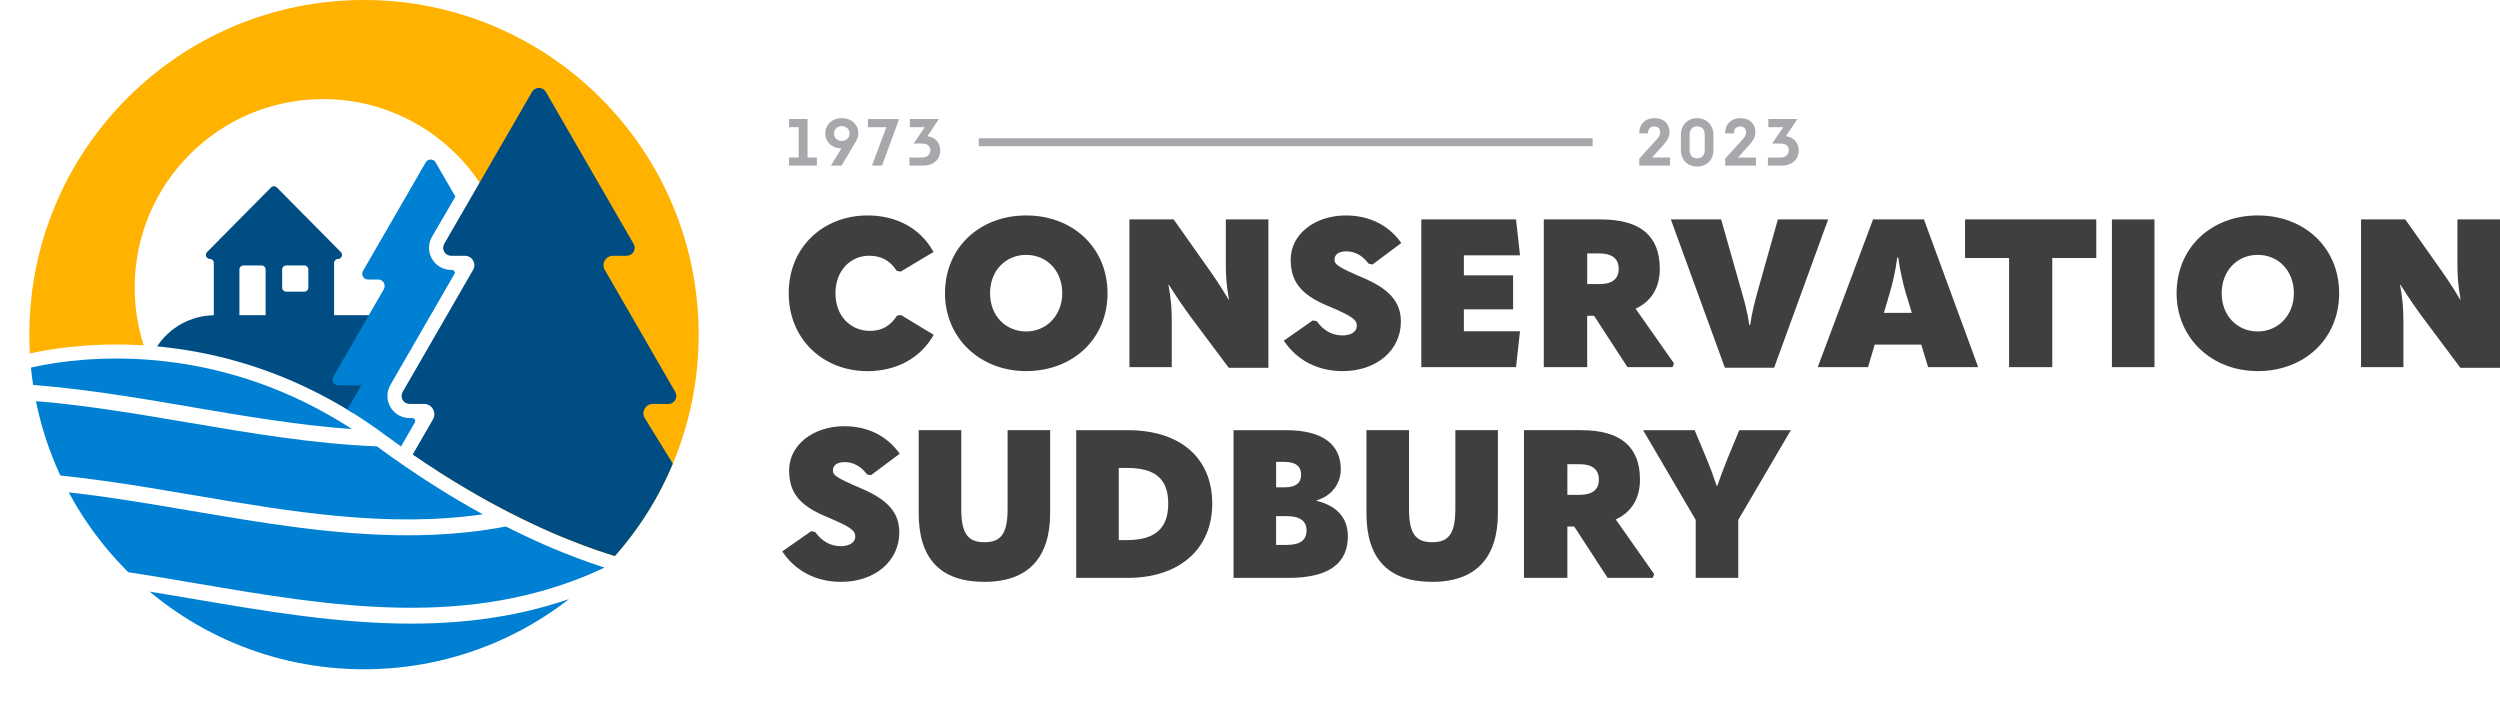 <?xml version="1.0" encoding="UTF-8"?><svg id="Layer_1" xmlns="http://www.w3.org/2000/svg" xmlns:xlink="http://www.w3.org/1999/xlink" viewBox="0 0 2012.72 574.63"><defs><style>.cls-1{fill:none;}.cls-2{clip-path:url(#clippath);}.cls-3{fill:#004d83;}.cls-4{fill:#0080d3;}.cls-5{fill:#ffb200;}.cls-6{fill:#a6a8ab;}.cls-7{fill:#3f3f3f;}.cls-8{clip-path:url(#clippath-1);}</style><clipPath id="clippath"><circle class="cls-1" cx="293.04" cy="269.41" r="269.41"/></clipPath><clipPath id="clippath-1"><circle class="cls-1" cx="293.04" cy="269.41" r="269.41"/></clipPath></defs><g><g><path class="cls-7" d="m634.98,236.11c0-37.63,28.22-62.66,63.5-62.66,22.34,0,42.16,9.58,53.08,29.4l-26.37,15.79-3.19-.5c-5.38-8.4-12.6-12.26-22.17-12.26-14.95,0-27.21,11.76-27.21,30.24s12.26,30.24,27.72,30.24c9.58,0,16.46-3.86,21.84-12.26l3.19-.5,26.37,15.96c-11.25,19.65-30.91,29.23-53.42,29.23-35.44,0-63.33-25.53-63.33-62.66Z"/><path class="cls-7" d="m760.8,236.11c0-36.79,27.89-62.66,65.35-62.66s65.51,25.87,65.51,62.66-28.05,62.66-65.51,62.66-65.35-26.88-65.35-62.66Zm94.41,0c0-18.31-12.6-30.91-29.06-30.91s-29.06,12.6-29.06,30.91,12.77,30.74,29.06,30.74,29.06-12.94,29.06-30.74Z"/><path class="cls-7" d="m909.29,295.58v-118.93h35.61l27.05,38.3c4.87,6.89,9.74,13.77,17.13,26.21h.34c-2.18-12.43-2.52-19.49-2.52-29.57v-34.94h34.27v119.44h-31.92l-30.41-40.65c-5.04-6.89-10.08-13.94-17.81-26.21h-.34c2.18,12.26,2.69,19.32,2.69,29.56v36.79h-34.1Z"/><path class="cls-7" d="m1033.59,274.25l23.35-16.29,3.19.67c5.38,7.56,12.43,11.42,20.66,11.42,7.05,0,11.59-3.19,11.59-7.56,0-5.04-3.19-7.73-23.18-16.13-21.84-9.07-30.07-19.49-30.07-37.46,0-19.99,18.98-35.44,44.52-35.44,18.81,0,34.44,7.9,44.52,22.17l-23.18,17.3-3.19-.67c-4.37-6.05-10.58-9.91-17.81-9.91-6.38,0-9.58,2.69-9.58,6.55s1.85,5.71,23.01,14.78c22.17,9.41,30.41,20.16,30.41,35.28,0,23.01-19.49,39.81-46.87,39.81-19.82,0-36.62-8.4-47.37-24.53Z"/><path class="cls-7" d="m1144.28,176.65h76.26l3.19,28.89h-45.19v16.13h39.64v27.38h-39.64v17.64h45.19l-3.19,28.89h-76.26v-118.93Z"/><path class="cls-7" d="m1347.71,292.56l-1.18,3.02h-36.29l-26.88-41.32h-5.54v41.32h-34.94v-118.93h45.86c31.92,0,47.54,13.27,47.54,39.81,0,15.29-6.89,26.21-19.49,32.08l30.91,44.01Zm-69.88-88.53v24.69h9.74c10.25,0,15.62-4.03,15.62-12.26s-5.38-12.43-15.62-12.43h-9.74Z"/><path class="cls-7" d="m1388.69,296.08l-43.51-119.44h40.48l16.8,59.13c1.85,6.38,4.37,15.29,5.88,25.87h.67c1.51-10.58,4.03-19.49,5.71-25.87l16.63-59.13h40.48l-43.51,119.44h-39.64Z"/><path class="cls-7" d="m1552.3,295.58l-5.54-18.14h-37.46l-5.38,18.14h-40.48l44.52-118.93h40.99l43.68,118.93h-40.32Zm-35.61-43.68h22.51l-5.21-17.13c-1.85-6.72-4.37-16.8-5.71-27.38h-.84c-1.34,10.58-3.7,20.66-5.71,27.38l-5.04,17.13Z"/><path class="cls-7" d="m1617.47,207.72h-35.44v-31.08h105.66v31.08h-35.44v87.86h-34.77v-87.86Z"/><path class="cls-7" d="m1700.28,176.65h34.27v118.93h-34.27v-118.93Z"/><path class="cls-7" d="m1752.36,236.11c0-36.79,27.88-62.66,65.35-62.66s65.51,25.87,65.51,62.66-28.05,62.66-65.51,62.66-65.35-26.88-65.35-62.66Zm94.41,0c0-18.31-12.6-30.91-29.06-30.91s-29.06,12.6-29.06,30.91,12.77,30.74,29.06,30.74,29.06-12.94,29.06-30.74Z"/><path class="cls-7" d="m1900.84,295.58v-118.93h35.61l27.05,38.3c4.87,6.89,9.74,13.77,17.13,26.21h.34c-2.18-12.43-2.52-19.49-2.52-29.57v-34.94h34.27v119.44h-31.92l-30.4-40.65c-5.04-6.89-10.08-13.94-17.81-26.21h-.34c2.18,12.26,2.69,19.32,2.69,29.56v36.79h-34.1Z"/><path class="cls-7" d="m629.77,443.92l23.35-16.29,3.19.67c5.38,7.56,12.43,11.42,20.66,11.42,7.06,0,11.59-3.19,11.59-7.56,0-5.04-3.19-7.73-23.18-16.13-21.84-9.07-30.07-19.49-30.07-37.46,0-19.99,18.98-35.44,44.52-35.44,18.81,0,34.44,7.89,44.52,22.17l-23.18,17.3-3.19-.67c-4.37-6.05-10.58-9.91-17.81-9.91-6.38,0-9.58,2.69-9.58,6.55s1.85,5.71,23.01,14.78c22.17,9.41,30.41,20.16,30.41,35.28,0,23.01-19.49,39.81-46.87,39.81-19.82,0-36.62-8.4-47.37-24.53Z"/><path class="cls-7" d="m739.63,413.18v-66.86h34.27v63.5c0,19.82,5.38,26.71,18.65,26.71s18.65-6.89,18.65-26.71v-63.5h34.27v66.69c0,35.61-17.3,55.43-52.92,55.43s-52.92-18.81-52.92-55.27Z"/><path class="cls-7" d="m866.45,465.26v-118.93h41.49c42.84,0,68.03,22.85,68.03,59.13s-26.21,59.8-68.2,59.8h-41.32Zm34.27-30.41h6.05c22.51,0,33.76-8.74,33.76-29.4s-11.25-28.72-33.43-28.72h-6.38v58.12Z"/><path class="cls-7" d="m993.11,465.26v-118.93h42.33c30.07,0,44.01,11.93,44.01,31.58,0,11.76-7.73,21.5-19.32,24.86v.5c15.96,3.86,25.03,13.61,25.03,28.39,0,21.67-14.95,33.6-47.88,33.6h-44.18Zm34.27-72.91h6.89c9.07,0,13.27-3.7,13.27-10.08,0-6.72-4.2-10.42-13.61-10.42h-6.55v20.49Zm0,46.36h8.23c11.42,0,16.29-4.03,16.29-11.76,0-7.22-5.04-11.42-15.96-11.42h-8.57v23.18Z"/><path class="cls-7" d="m1100.11,413.18v-66.86h34.27v63.5c0,19.82,5.38,26.71,18.65,26.71s18.65-6.89,18.65-26.71v-63.5h34.27v66.69c0,35.61-17.3,55.43-52.92,55.43s-52.92-18.81-52.92-55.27Z"/><path class="cls-7" d="m1331.75,462.23l-1.18,3.02h-36.29l-26.88-41.32h-5.54v41.32h-34.94v-118.93h45.86c31.92,0,47.54,13.27,47.54,39.81,0,15.29-6.89,26.21-19.49,32.08l30.91,44.01Zm-69.88-88.53v24.69h9.74c10.25,0,15.62-4.03,15.62-12.26s-5.38-12.43-15.62-12.43h-9.74Z"/><path class="cls-7" d="m1365.18,465.26v-46.7l-42.33-72.23h41.49l9.07,21.67c3.7,8.9,6.05,15.29,8.73,23.35h.34c2.86-8.06,5.21-14.45,8.74-23.18l9.07-21.84h41.49l-42.33,72.23v46.7h-34.27Z"/></g><g><path class="cls-6" d="m657.66,133.32h-22.39v-6.5h7.75v-24.44h-7.75v-6.55h14.89v30.98h7.5v6.5Z"/><path class="cls-6" d="m677.5,133.32h-8.55l8.5-13.89h-.25c-7.7,0-12.79-5.45-12.79-11.94,0-7.1,5.6-12.39,13.34-12.39s13.29,5.2,13.29,12.24c0,2.35-.7,4.5-1.85,6.4l-11.69,19.59Zm.25-19.84c3.55,0,6.25-2.6,6.25-6s-2.7-6-6.25-6-6.3,2.5-6.3,6,2.6,6,6.3,6Z"/><path class="cls-6" d="m710.13,133.32h-8.1l11.54-30.93h-14.84v-6.55h25.14l-13.74,37.48Z"/><path class="cls-6" d="m743.27,133.32h-11.09v-6.5h9.94c4.65,0,6.85-2.65,6.85-5.75s-1.75-5.5-6.85-5.5h-6.55l8.94-13.19h-11.99v-6.55h23.39l-9.19,13.79c6.75,1.05,10.24,5.75,10.24,11.49,0,6.75-4.75,12.19-13.69,12.19Z"/></g><g><path class="cls-6" d="m1344.55,133.32h-24.79v-5.6l14.14-15.59c2.15-2.35,2.7-3.9,2.7-5.6,0-2.6-1.5-4.75-4.8-4.75s-5,2.4-5,5v.6h-7.05v-.6c0-6.5,4.5-11.64,12.39-11.64s11.94,5.05,11.94,11.14c0,3.6-1.35,6.45-4.9,10.39l-9.15,10.14h14.49v6.5Z"/><path class="cls-6" d="m1366.34,134.07c-8,0-13.09-5.65-13.09-13.44v-12.04c0-7.7,5.1-13.44,13.09-13.44s13.14,5.75,13.14,13.44v12.04c0,7.8-5.05,13.44-13.14,13.44Zm0-6.6c4,0,6.1-2.65,6.1-6.65v-12.44c0-3.95-2.1-6.65-6.1-6.65s-6.05,2.7-6.05,6.65v12.44c0,4,2.1,6.65,6.05,6.65Z"/><path class="cls-6" d="m1413.72,133.32h-24.79v-5.6l14.14-15.59c2.15-2.35,2.7-3.9,2.7-5.6,0-2.6-1.5-4.75-4.8-4.75s-5,2.4-5,5v.6h-7.05v-.6c0-6.5,4.5-11.64,12.39-11.64s11.94,5.05,11.94,11.14c0,3.6-1.35,6.45-4.9,10.39l-9.15,10.14h14.49v6.5Z"/><path class="cls-6" d="m1434.41,133.32h-11.09v-6.5h9.94c4.65,0,6.85-2.65,6.85-5.75s-1.75-5.5-6.85-5.5h-6.55l8.95-13.19h-11.99v-6.55h23.39l-9.2,13.79c6.75,1.05,10.25,5.75,10.25,11.49,0,6.75-4.75,12.19-13.69,12.19Z"/></g><rect class="cls-6" x="788.03" y="111.33" width="494.17" height="6.38"/></g><g><path class="cls-5" d="m354.05,380.38c3.06,1.95,6.16,3.89,9.22,5.78,1.01.63,2.03,1.25,3.04,1.86,5.91,3.61,11.9,7.14,17.8,10.51,6.6,3.77,13.28,7.43,19.85,10.89,1.82.96,3.67,1.92,5.48,2.85,3.56,1.83,7.16,3.64,10.7,5.37,3.44,1.68,6.92,3.35,10.35,4.95,1.68.78,3.37,1.56,5.04,2.32,1.3.59,2.67,1.21,4.19,1.88,1.07.48,2.14.95,3.2,1.41,1.29.56,2.63,1.14,4.09,1.77,1.03.44,2.06.88,3.08,1.31.78.33,1.56.66,2.34.98,1.53.64,3.08,1.27,4.61,1.89,4.42,1.78,8.87,3.51,13.24,5.13,2.77,1.03,5.57,2.04,8.32,3,.68.24,1.35.47,2.01.7,2.6.9,5.22,1.77,7.79,2.6.63.2,1.26.41,1.88.6,1.62.52,3.21,1.01,4.77,1.49,41.95-47.5,67.41-109.91,67.41-178.26C562.45,120.62,441.84,0,293.04,0S23.63,120.62,23.63,269.41c0,5.08.15,10.14.42,15.15,4.79-1.05,10.7-2.21,17.58-3.27l.12-.02.18-.02c.47-.07.94-.14,1.42-.21h.03s.08-.02.08-.02c.5-.07,1-.15,1.51-.22l.16-.02c.49-.07.98-.14,1.49-.21l.22-.03c.49-.07.98-.13,1.47-.2l.19-.03h.07c.5-.08.99-.14,1.5-.2l.22-.03h.04c.51-.07,1.01-.13,1.53-.2l.14-.02h.1c.52-.08,1.05-.14,1.57-.2l.14-.02h.08c.54-.07,1.09-.13,1.63-.19h.11s.02-.01.02-.01c3.73-.41,7.54-.77,11.34-1.06h.08s.18-.02.18-.02c.52-.04,1.05-.08,1.58-.12h.2s.34-.04.34-.04c.48-.03.97-.07,1.46-.1h.21s.48-.05.48-.05c.46-.03.92-.06,1.38-.08h.1s.71-.05.71-.05c.44-.02.88-.05,1.33-.07.29-.02.59-.03.88-.05.43-.02.86-.04,1.3-.06.32-.01.63-.03.95-.04.42-.02.85-.04,1.28-.05.34-.01.67-.03,1.01-.04.42-.02.83-.03,1.25-.04.35-.01.71-.02,1.07-.03.41-.01.81-.02,1.23-.04.37-.01.75-.02,1.12-.03.4,0,.81-.02,1.21-.03.39,0,.78-.01,1.17-.02h.13c.35,0,.7-.01,1.05-.02.37,0,.74,0,1.11-.01h.17s.26,0,.26,0c.28,0,.56,0,.85,0,.42,0,.84,0,1.26,0h.16s.32,0,.32,0c.23,0,.45,0,.68,0h.04c.23,0,.47,0,.7,0h.32s.15,0,.15,0c.46,0,.92,0,1.39,0,.29,0,.57,0,.86,0h.33s.19,0,.19,0c.41,0,.83,0,1.24.01.35,0,.7.01,1.05.02h.23s.06,0,.06,0c.44,0,.88.02,1.32.03.42,0,.85.02,1.28.03h.07c.44.01.89.02,1.33.04.46.01.93.03,1.4.04.44.01.87.03,1.32.05.48.02.96.04,1.44.06.43.02.86.04,1.29.05.5.02,1,.05,1.5.07.42.02.84.04,1.26.06.51.03,1.03.05,1.54.08.41.02.83.05,1.24.07.53.03,1.06.06,1.58.1-.31-.02-.61-.04-.92-.06-4.73-14.67-7.28-30.32-7.28-46.56,0-83.79,67.92-151.71,151.71-151.71s151.71,67.92,151.71,151.71c0,58.01-30.67,108.6-78.51,134.12"/><path class="cls-3" d="m126.41,278.88h.07c.58.06,1.16.11,1.75.17.17.02.34.03.51.05l.31.03h.04c.7.07,1.4.14,2.09.22l.18.02h.05c3.59.39,7.26.84,10.89,1.34l.25.03.42.06c.72.1,1.45.21,2.17.31l.3.04c.19.03.39.06.58.09.69.1,1.39.21,2.08.32l.32.05c.23.03.45.07.68.11.68.11,1.36.22,2.04.33l.27.04c.26.04.52.09.79.13.67.11,1.35.23,2.02.34l.15.03c.32.05.63.11.95.16.67.12,1.34.24,2.02.36.37.07.75.14,1.12.21.67.12,1.34.25,2.02.38.38.07.76.15,1.14.22.67.13,1.35.26,2.02.4.38.08.76.15,1.14.23.68.14,1.37.28,2.05.42.38.08.75.16,1.13.24.69.15,1.38.3,2.07.45.3.07.6.13.9.2l.22.05c.71.16,1.41.32,2.12.48.25.06.5.12.75.17l.32.07c.73.17,1.45.34,2.18.51.22.05.43.1.65.16l.34.08c.76.18,1.52.37,2.28.56.17.04.35.09.52.13l.3.08c.82.21,1.64.42,2.46.63l.29.08.14.04c4,1.05,8.05,2.18,12.04,3.37l.21.06c.13.04.25.07.37.11.79.24,1.59.49,2.39.73l.35.11c.21.06.42.13.63.19.7.22,1.41.44,2.11.67l.11.03.38.12c.27.08.53.17.8.25.71.23,1.42.46,2.13.7l.33.11c.31.1.62.21.94.31.69.23,1.38.47,2.07.7l.2.07c.38.13.76.26,1.14.39.68.23,1.36.47,2.03.71.46.16.93.33,1.39.49.67.24,1.34.48,2.02.73.47.17.95.35,1.42.52.67.25,1.33.49,2,.74.48.18.97.36,1.45.55.66.25,1.32.51,1.99.76.49.19.98.38,1.47.58.66.26,1.32.52,1.98.78.47.19.95.38,1.42.57l.07.03c.66.27,1.32.53,1.97.8.42.17.85.35,1.27.53l.24.1h.02c.65.28,1.3.55,1.95.83.39.16.78.33,1.17.5l.35.15.21.09c.59.25,1.18.51,1.77.76.37.16.74.32,1.11.49l.41.18.36.16c.54.24,1.08.48,1.63.72.35.16.7.32,1.05.48l.46.21.43.2c.52.24,1.05.48,1.58.72.32.15.64.3.96.45l.5.23c2.44,1.14,4.92,2.33,7.36,3.54l.51.25c.39.19.77.38,1.16.57.44.22.88.44,1.32.67l.48.24.45.23c.44.22.88.44,1.31.67.44.22.87.45,1.31.68l.45.23.38.2c.48.25.95.5,1.43.75.47.25.93.5,1.4.75l.35.19.24.13c.53.28,1.05.56,1.58.85.49.27.98.54,1.48.81l.27.15.04.02c.6.33,1.2.66,1.79.99.58.32,1.16.65,1.74.98.62.35,1.23.69,1.85,1.05.58.33,1.15.66,1.73.99.62.36,1.24.72,1.86,1.08.57.34,1.15.67,1.72,1.01.63.37,1.25.74,1.88,1.12.57.34,1.14.69,1.71,1.03.63.38,1.26.77,1.9,1.16.5.31,1,.62,1.5.93l46.03-78.38h-60.63v-42.11c0-1.76,1.43-3.19,3.19-3.19s3.19-1.43,3.19-3.19v-.1c0-.84-.33-1.65-.92-2.24l-51.6-52.1c-1.25-1.26-3.28-1.26-4.53,0l-51.6,52.1c-.59.6-.92,1.4-.92,2.24v.1c0,1.76,1.43,3.19,3.19,3.19s3.19,1.43,3.19,3.19v42.13c-18.42.31-35.53,9.69-45.69,25.09Zm100.76-61.96c0-1.76,1.43-3.19,3.19-3.19h14.7c1.76,0,3.19,1.43,3.19,3.19v14.7c0,1.76-1.43,3.19-3.19,3.19h-14.7c-1.76,0-3.19-1.43-3.19-3.19v-14.7Zm-34.41,0c0-1.76,1.43-3.19,3.19-3.19h14.71c1.76,0,3.19,1.43,3.19,3.19v36.86h-21.09v-36.86Z"/><path class="cls-4" d="m283.72,332.27c.64.4,1.28.8,1.92,1.2.56.35,1.12.71,1.68,1.06.65.41,1.3.83,1.95,1.25l.24.16c.47.3.93.6,1.4.91.66.43,1.32.87,1.98,1.31l.34.23c.42.28.84.56,1.27.84.62.42,1.24.84,1.86,1.26l.18.12.45.31c.37.25.73.5,1.1.75.63.43,1.27.87,1.9,1.32l.25.17.48.33c.32.23.65.45.97.68.75.53,1.5,1.06,2.25,1.6l.13.1.45.32c.26.18.51.36.77.55,1.24.89,2.45,1.77,3.6,2.62,4.63,3.41,9.29,6.76,13.96,10.06l11.1-19.22c.58-1,.32-1.86,0-2.41-.32-.55-.94-1.21-2.09-1.21h-2.15c-6.34,0-12.24-3.41-15.41-8.9-3.16-5.48-3.16-12.29,0-17.78l51.47-89.18c.44-.75.44-1.52,0-2.28-.44-.75-1.1-1.14-1.97-1.14h-.6c-6.34,0-12.24-3.41-15.41-8.9-3.17-5.49-3.17-12.3,0-17.79l.03-.04,18.81-32.26-15.94-27.6c-.82-1.42-2.33-2.29-3.97-2.29s-3.15.87-3.97,2.29l-50.52,87.43c-.82,1.42-.82,3.17,0,4.59.82,1.42,2.33,2.29,3.97,2.29h8.25c4.03,0,6.55,4.36,4.54,7.86l-40.69,70.49c-.82,1.42-.82,3.17,0,4.58.82,1.42,2.33,2.29,3.97,2.29h18.6l-11.26,19.5c.18.11.35.21.53.32.63.38,1.26.77,1.9,1.16.56.35,1.13.7,1.69,1.05Z"/><g class="cls-2"><path class="cls-3" d="m519.15,336.74c-3.1-5.04.52-11.54,6.45-11.54h12.49c2.29,0,4.41-1.22,5.56-3.21,1.14-1.98,1.14-4.43,0-6.42l-56.73-98.29c-2.91-5.05.73-11.35,6.55-11.35h10.67c1.86,0,3.75-.62,5.03-1.97,2.01-2.12,2.32-5.23.92-7.65l-70.64-122.35c-1.15-1.99-3.26-3.21-5.56-3.21s-4.41,1.22-5.55,3.2l-70.7,122.35c-1.15,1.99-1.15,4.43,0,6.42,1.15,1.99,3.26,3.21,5.56,3.21h11.13c5.83,0,9.47,6.31,6.56,11.35l-56.73,98.29c-1.14,1.99-1.14,4.43,0,6.42,1.15,1.99,3.26,3.21,5.56,3.21h11.66c6.39,0,10.38,6.92,7.19,12.45l-16.33,28.28c7.29,5,14.59,9.83,21.84,14.44,3.06,1.95,6.16,3.89,9.22,5.78,1.01.63,2.03,1.25,3.04,1.86,5.91,3.61,11.9,7.14,17.8,10.51,6.6,3.77,13.28,7.43,19.85,10.89,1.82.96,3.67,1.92,5.48,2.85,3.56,1.83,7.16,3.64,10.7,5.37,3.44,1.68,6.92,3.35,10.35,4.95,1.68.78,3.37,1.56,5.04,2.32,1.3.59,2.67,1.21,4.19,1.88,1.07.48,2.14.95,3.2,1.41,1.29.56,2.63,1.14,4.09,1.77,1.03.44,2.06.88,3.08,1.31.78.33,1.56.66,2.34.98,1.53.64,3.08,1.27,4.61,1.89,4.42,1.78,8.87,3.51,13.24,5.13,2.77,1.03,5.57,2.04,8.32,3,.68.24,1.35.47,2.01.7,2.6.9,5.22,1.77,7.79,2.6.63.2,1.26.41,1.88.6,16.48,5.25,29.86,8.39,39.56,10.25l41.75-8.81s.08,0,.13,0l15.96.42-68.51-111.29Z"/></g><g class="cls-8"><g><path class="cls-4" d="m486.84,456.97c-.64-.2-1.28-.41-1.93-.62-2.59-.84-5.26-1.73-7.99-2.67-.68-.24-1.37-.47-2.06-.72-2.77-.97-5.61-1.99-8.52-3.07-4.36-1.62-8.88-3.36-13.54-5.24-1.55-.63-3.12-1.27-4.71-1.93-.79-.33-1.59-.66-2.39-1-1.04-.44-2.09-.88-3.15-1.34-1.38-.59-2.77-1.19-4.17-1.8-1.08-.47-2.17-.95-3.26-1.44-1.41-.63-2.83-1.27-4.27-1.92-1.7-.77-3.41-1.56-5.14-2.37-3.45-1.61-6.97-3.29-10.55-5.04-2.59-1.27-5.21-2.58-7.87-3.92-19.37,3.69-39.55,5.91-60.72,6.72-6.15.23-12.31.34-18.47.34-58.37,0-116.95-9.96-173.78-19.63-46.15-7.85-92.97-15.81-139.79-18.47l17.11,59.3c42.9,3.32,85.65,10.59,127.85,17.77,107.6,18.3,218.87,37.23,325.24-11.99l1.48-.69,5.93,11.3-1.89.87c-42.72,19.77-88.81,30.34-140.89,32.32-6.15.23-12.31.34-18.47.34-58.38,0-116.95-9.96-173.81-19.64-40.19-6.83-80.9-13.75-121.67-17.18l17.21,59.65c36.8,3.74,73.45,9.97,109.69,16.14,93.45,15.89,189.67,32.26,283.04,4.03l101.9-74.73s-22.08-1.17-60.43-13.39Z"/><path class="cls-4" d="m6.27,321.45l-5.1,17.11-1.17,3.92,10.79,37.39c48.96,2.44,97.8,10.74,145.91,18.92,76.5,13.02,154.86,26.34,231.98,15.27-3.35-1.84-6.75-3.74-10.19-5.7-5.91-3.37-11.94-6.93-18.09-10.68-1.02-.62-2.05-1.26-3.08-1.89-3.09-1.91-6.21-3.86-9.36-5.87-14.3-9.11-29.18-19.26-44.55-30.55-51.1-2.04-102.16-10.72-151.89-19.18-47.94-8.15-96.61-16.43-145.25-18.75Z"/><path class="cls-4" d="m377.2,571.19l33.06-.37,7.79-5.71c-13.22,2.71-26.81,4.73-40.85,6.08Z"/><path class="cls-4" d="m159.88,553.56c-34.2-5.81-68.77-11.69-103.43-15.42l10.53,36.49,231.45-2.57c-46.62-2.87-93.13-10.78-138.55-18.5Z"/><path class="cls-4" d="m153.89,327.67c42.77,7.28,86.12,14.65,129.51,17.8-.09-.06-.19-.12-.28-.18-.63-.41-1.26-.81-1.89-1.22-.54-.35-1.08-.69-1.62-1.03-.62-.39-1.24-.78-1.86-1.17-.55-.34-1.1-.68-1.64-1.02-.61-.38-1.23-.75-1.84-1.13-.55-.34-1.1-.67-1.66-1-.61-.36-1.21-.73-1.82-1.09-.56-.33-1.11-.66-1.67-.98-.6-.35-1.21-.7-1.81-1.05-.56-.32-1.12-.65-1.67-.96-.6-.34-1.19-.68-1.79-1.01-.56-.32-1.12-.63-1.68-.95-.59-.33-1.18-.65-1.77-.98-.57-.31-1.13-.62-1.7-.93-.59-.32-1.17-.63-1.76-.95-.57-.3-1.13-.61-1.7-.91-.58-.31-1.17-.61-1.75-.92-.57-.3-1.14-.6-1.7-.89-.57-.29-1.14-.58-1.71-.87-.58-.3-1.16-.59-1.74-.88-.54-.27-1.08-.53-1.62-.8-2.38-1.18-4.76-2.32-7.13-3.43-.47-.22-.94-.44-1.41-.66-.65-.3-1.3-.59-1.94-.89-.49-.22-.97-.44-1.46-.66-.64-.29-1.28-.57-1.93-.85-.49-.22-.98-.43-1.47-.65-.64-.28-1.28-.55-1.92-.83-.49-.21-.98-.42-1.47-.63-.64-.27-1.27-.54-1.91-.8-.49-.2-.98-.41-1.46-.61-.64-.26-1.27-.52-1.91-.78-.48-.2-.97-.39-1.45-.58-.64-.26-1.28-.51-1.92-.76-.48-.19-.95-.37-1.43-.56-.64-.25-1.28-.49-1.92-.74-.47-.18-.94-.36-1.41-.53-.65-.24-1.29-.48-1.93-.72-.46-.17-.92-.34-1.38-.5-.65-.24-1.3-.47-1.95-.7-.45-.16-.9-.32-1.35-.48-.66-.23-1.31-.46-1.97-.69-.43-.15-.87-.3-1.3-.45-.67-.23-1.34-.46-2.01-.68-.41-.14-.82-.27-1.23-.41-.69-.23-1.37-.45-2.06-.67-.38-.12-.76-.24-1.14-.36-.72-.23-1.43-.46-2.15-.68-.32-.1-.63-.19-.95-.29-.77-.24-1.54-.48-2.31-.71-.19-.06-.37-.11-.56-.17-3.92-1.17-7.81-2.26-11.66-3.27-.14-.04-.28-.07-.41-.11-.8-.21-1.59-.41-2.39-.61-.26-.07-.53-.14-.79-.2-.74-.18-1.47-.36-2.21-.54-.32-.08-.64-.16-.95-.23-.71-.17-1.41-.33-2.11-.5-.34-.08-.69-.16-1.03-.24-.69-.16-1.37-.31-2.05-.46-.36-.08-.72-.16-1.08-.24-.67-.15-1.34-.29-2.01-.44-.36-.08-.73-.16-1.09-.23-.66-.14-1.32-.28-1.98-.41-.37-.08-.74-.15-1.1-.22-.65-.13-1.31-.26-1.96-.39-.37-.07-.74-.14-1.1-.21-.65-.12-1.3-.25-1.95-.37-.36-.07-.72-.13-1.09-.2-.65-.12-1.3-.24-1.95-.35-.35-.06-.71-.12-1.06-.18-.65-.11-1.31-.22-1.96-.33-.34-.06-.68-.11-1.02-.17-.66-.11-1.32-.22-1.97-.32-.32-.05-.64-.1-.97-.15-.67-.1-1.35-.21-2.02-.31-.29-.04-.57-.08-.86-.12-.7-.1-1.4-.2-2.1-.3-.22-.03-.44-.06-.65-.09-3.56-.49-7.08-.92-10.54-1.29-.07,0-.14-.02-.21-.02-.69-.07-1.38-.14-2.07-.21-.26-.03-.53-.05-.79-.08-.62-.06-1.24-.12-1.85-.17-.33-.03-.66-.06-.98-.09-.58-.05-1.16-.1-1.74-.15-.36-.03-.72-.06-1.08-.09-.55-.04-1.1-.09-1.65-.13-.38-.03-.76-.06-1.14-.09-.53-.04-1.06-.07-1.58-.11-.39-.03-.79-.05-1.18-.08-.51-.03-1.02-.06-1.53-.1-.4-.02-.8-.05-1.2-.07-.5-.03-1-.06-1.5-.08-.41-.02-.81-.04-1.22-.06-.48-.02-.97-.05-1.45-.07-.42-.02-.83-.04-1.25-.05-.47-.02-.93-.04-1.4-.05-.43-.02-.85-.03-1.27-.04-.45-.01-.9-.03-1.35-.04-.43-.01-.86-.02-1.29-.03-.43-.01-.87-.02-1.3-.03-.45,0-.89-.02-1.34-.03-.41,0-.82-.02-1.23-.02-.47,0-.93-.01-1.39-.02-.39,0-.77,0-1.16-.01-.5,0-.99,0-1.49,0-.35,0-.69,0-1.04,0-.32,0-.64,0-.96,0-.46,0-.92,0-1.37,0-.36,0-.72,0-1.07.01-.41,0-.82,0-1.23.01-.38,0-.76.01-1.14.02-.38,0-.76.01-1.14.02-.39,0-.78.02-1.17.03-.36,0-.72.02-1.09.03-.4.01-.79.02-1.19.03-.34.01-.69.02-1.03.03-.41.01-.81.03-1.21.04-.33.01-.65.02-.98.04-.41.02-.82.03-1.23.05-.31.01-.61.03-.92.04-.42.02-.84.04-1.26.06-.29.01-.57.03-.86.04-.43.02-.86.05-1.28.07-.26.01-.52.03-.79.05-.45.03-.89.05-1.33.08-.23.01-.45.03-.67.04-.47.03-.94.06-1.41.09-.17.01-.35.02-.52.04-.51.04-1.02.07-1.53.11-.09,0-.17.01-.25.02-3.82.29-7.47.64-10.95,1.02-.04,0-.08,0-.11.01-.53.06-1.06.12-1.59.18-.07,0-.14.02-.22.02-.51.06-1.02.12-1.52.18-.08,0-.16.02-.24.03-.5.06-.99.12-1.47.18-.08.01-.17.02-.25.03-.49.06-.97.12-1.44.19-.08.01-.16.02-.25.03-.48.06-.95.13-1.43.19-.07.01-.15.02-.22.03-.48.07-.96.13-1.43.2-.05,0-.11.02-.16.02-.49.07-.97.14-1.45.21-.03,0-.07.01-.1.02-.5.07-.99.15-1.48.22,0,0,0,0,0,0-13.22,2.04-22.65,4.39-27.31,5.68-.01,0-.03,0-.04.01-.16.04-.31.09-.45.13-.03,0-.05.01-.08.02-.13.04-.26.07-.39.11-.03,0-.07.02-.1.03-.12.03-.23.06-.33.1-.03,0-.07.02-.1.03-.1.03-.19.06-.28.08-.04.01-.08.02-.11.03-.08.02-.16.05-.23.07-.04.01-.08.02-.12.03-.07.02-.13.04-.19.06-.04.01-.07.02-.11.03-.05.02-.1.03-.15.05-.04.01-.08.02-.11.04-.03.01-.07.02-.1.03-.03.01-.06.02-.09.03-.03,0-.06.02-.09.03-.04.01-.07.02-.1.03,0,0-.01,0-.01,0-.07.02-.1.03-.1.03l-2.91,9.76c48.28,2.56,96.42,10.75,143.86,18.82Z"/></g></g></g></svg>